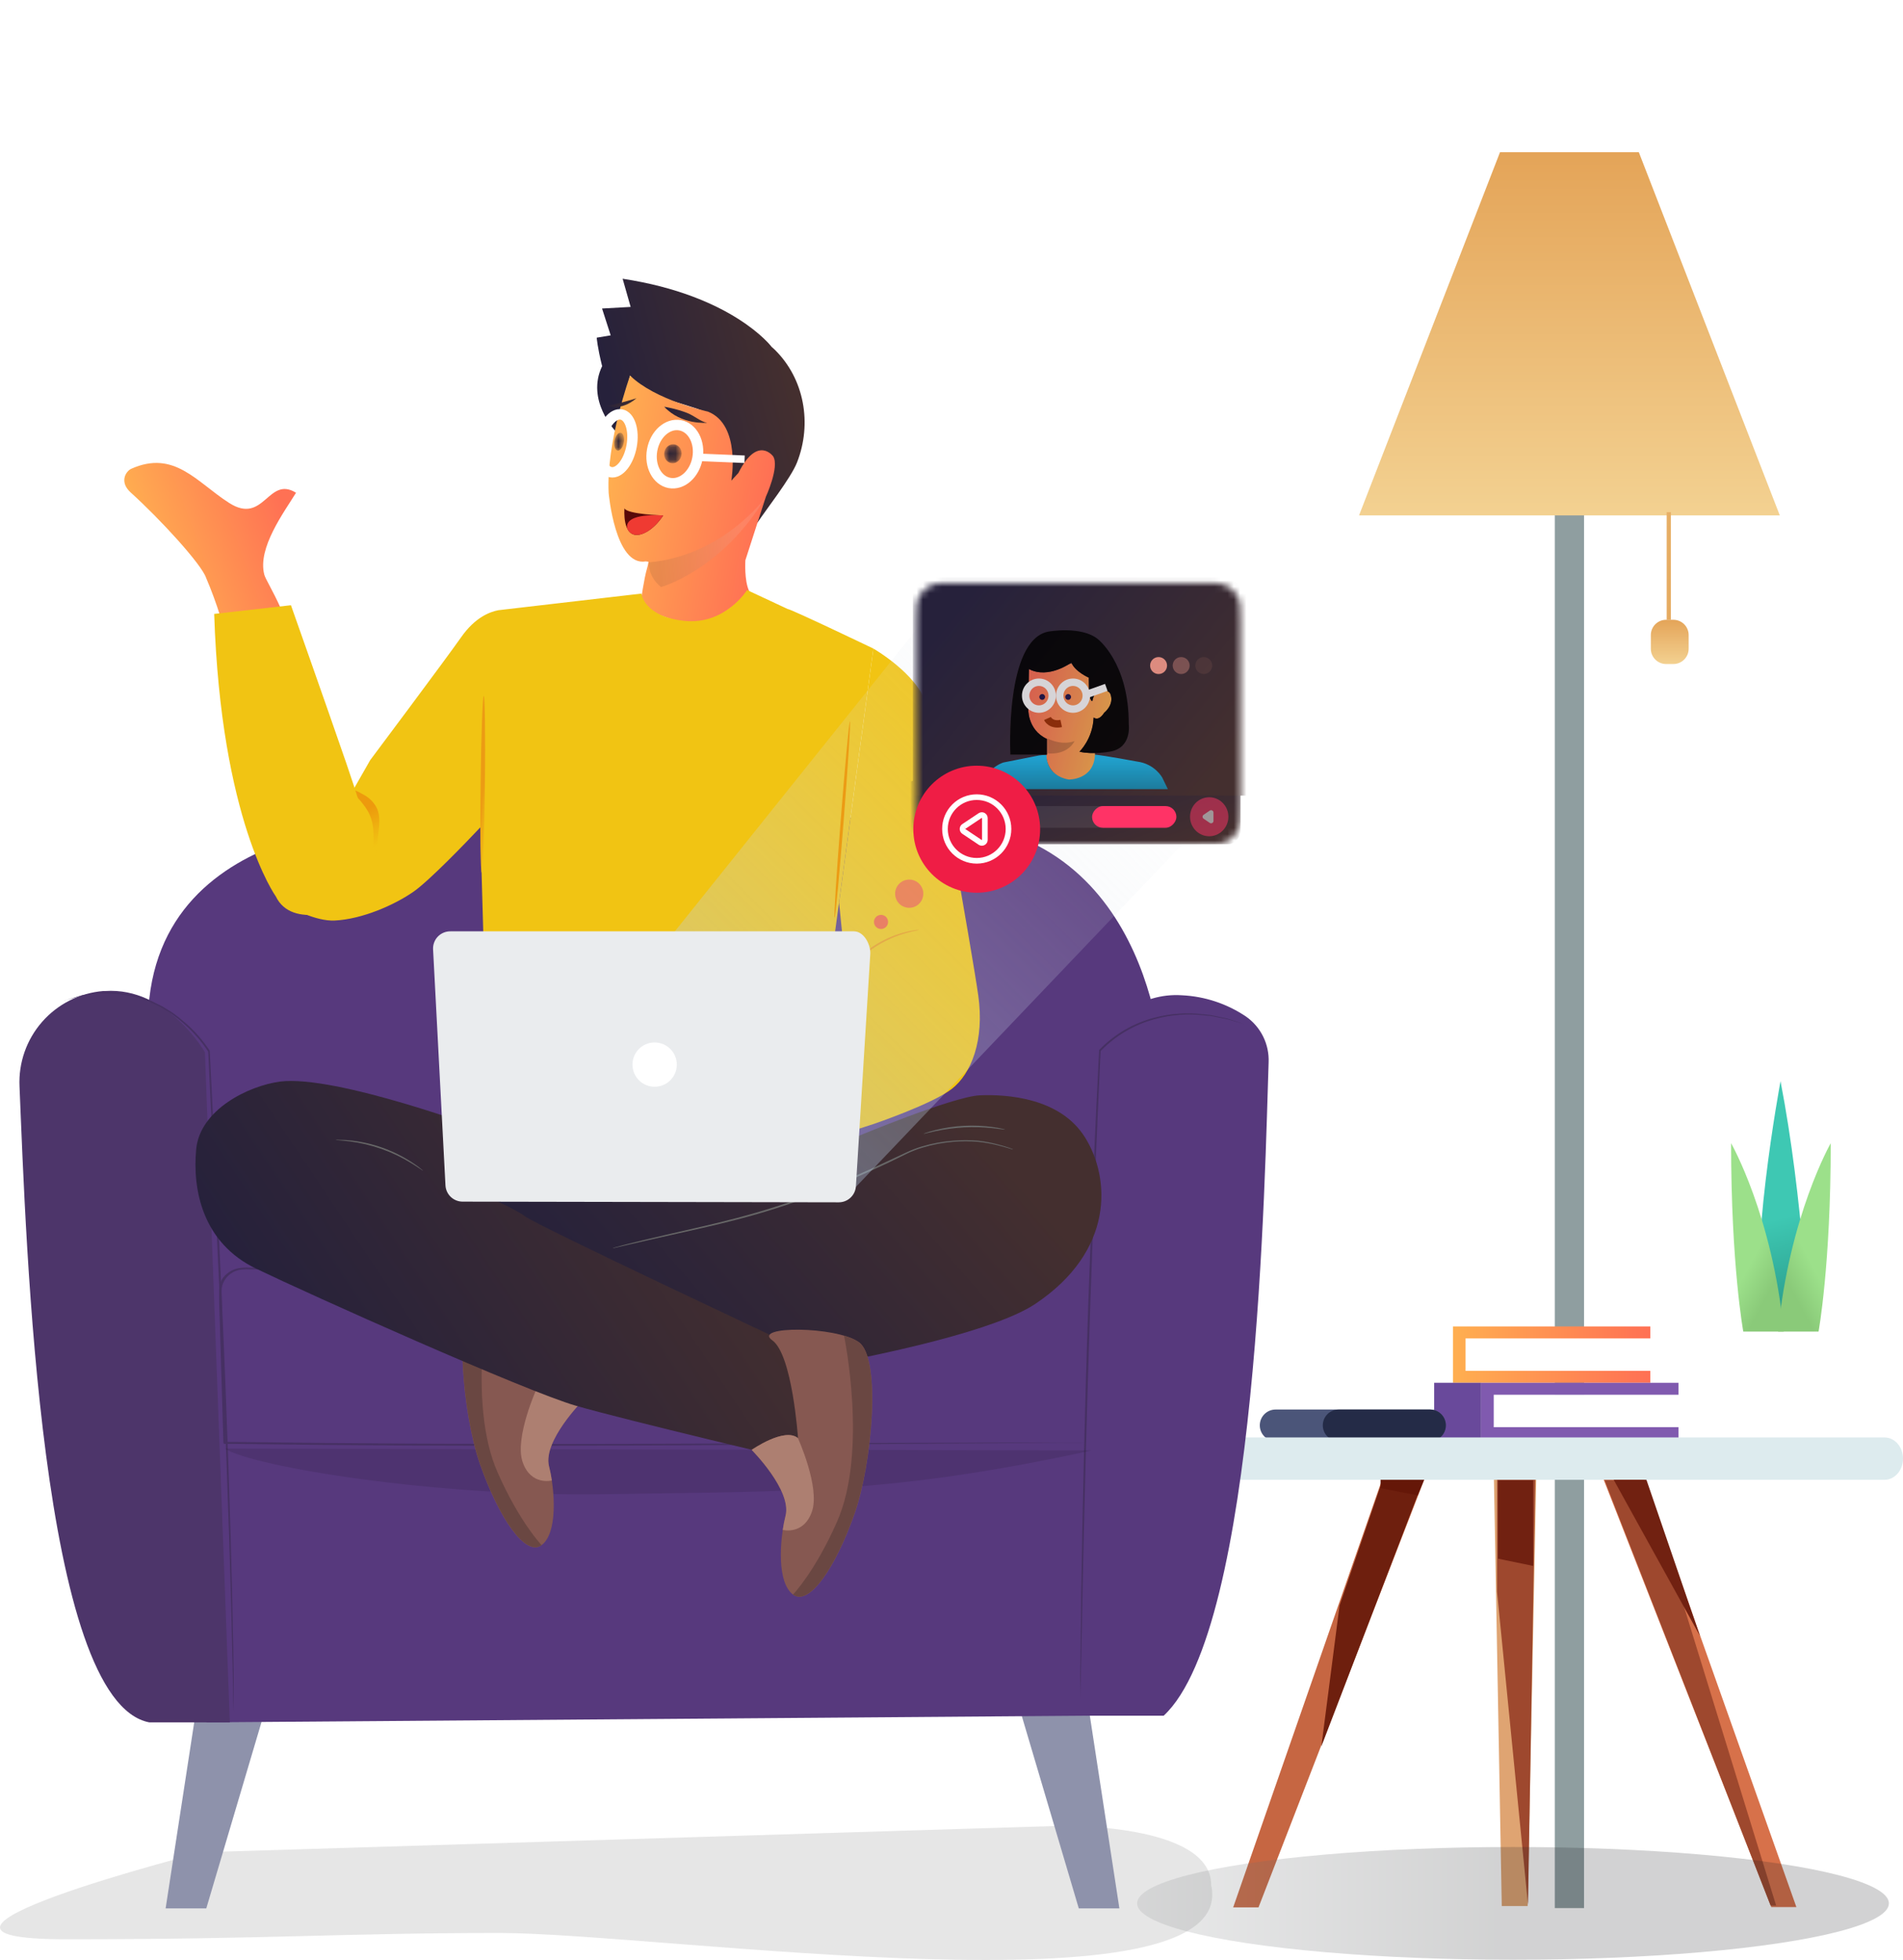 <svg xmlns="http://www.w3.org/2000/svg" width="300" height="309" viewBox="0 0 300 309" fill="none">
    <path fill-rule="evenodd" clip-rule="evenodd" d="M245.108 300.814H249.717V78.95H245.108V300.814Z" fill="#8F9EA0"/>
    <path fill-rule="evenodd" clip-rule="evenodd" d="M258.683 216.522H230.535V210.598H258.683V216.522Z" fill="white"/>
    <path fill-rule="evenodd" clip-rule="evenodd" d="M231.039 209.117H260.165V211.002H231.039V216.118H260.165V218.003H231.039H229.053V216.118V211.002V209.117H231.039Z" fill="url(#paint0_linear_5166_241891)"/>
    <path fill-rule="evenodd" clip-rule="evenodd" d="M263.128 225.775H234.979V219.851H263.128V225.775Z" fill="white"/>
    <path fill-rule="evenodd" clip-rule="evenodd" d="M235.483 218.003H264.609V219.888H235.483V225.004H264.609V226.889H235.483H233.497V225.004V219.888V218.003H235.483Z" fill="#805AAF"/>
    <path fill-rule="evenodd" clip-rule="evenodd" d="M233.498 218.003H226.09V226.835L233.498 226.889V218.003Z" fill="#69499B"/>
    <path fill-rule="evenodd" clip-rule="evenodd" d="M225.443 227.2H201.093C199.717 227.2 198.602 226.085 198.602 224.709C198.602 223.333 199.717 222.218 201.093 222.218H225.443C226.82 222.218 227.935 223.333 227.935 224.709C227.935 226.085 226.82 227.2 225.443 227.2Z" fill="#4B5579"/>
    <path fill-rule="evenodd" clip-rule="evenodd" d="M225.444 227.2H211.027C209.651 227.2 208.534 226.085 208.534 224.709C208.534 223.333 209.651 222.218 211.027 222.218H225.444C226.82 222.218 227.935 223.333 227.935 224.709C227.935 226.085 226.82 227.2 225.444 227.2Z" fill="#242B47"/>
    <path fill-rule="evenodd" clip-rule="evenodd" d="M280.692 170.448C280.692 170.448 275.329 199.122 278.011 209.73H285.123C285.123 209.73 284.316 189.19 280.692 170.448Z" fill="url(#paint1_linear_5166_241891)"/>
    <path fill-rule="evenodd" clip-rule="evenodd" d="M291.756 226.617H270.467C268.983 226.617 267.778 225.469 267.778 224.053V209.918H294.445V224.053C294.445 225.469 293.241 226.617 291.756 226.617Z" fill="white"/>
    <path fill-rule="evenodd" clip-rule="evenodd" d="M286.686 209.931C286.686 209.931 288.609 199.53 288.609 180.225C288.609 180.225 282.057 191.692 280.307 209.931H286.686Z" fill="url(#paint2_linear_5166_241891)"/>
    <path fill-rule="evenodd" clip-rule="evenodd" d="M274.822 209.931C274.822 209.931 272.899 199.53 272.899 180.225C272.899 180.225 279.452 191.692 281.202 209.931H274.822Z" fill="url(#paint3_linear_5166_241891)"/>
    <path fill-rule="evenodd" clip-rule="evenodd" d="M235.511 233.172H242.184L240.825 300.493H236.747L235.511 233.172Z" fill="#DFA472"/>
    <path fill-rule="evenodd" clip-rule="evenodd" d="M252.782 233.206L279.235 300.659H283.194L259.276 233.206H252.782Z" fill="#D7714A"/>
    <path fill-rule="evenodd" clip-rule="evenodd" d="M217.93 233.113H224.588L198.4 300.702H194.406L217.93 233.113Z" fill="#C66642"/>
    <path fill-rule="evenodd" clip-rule="evenodd" d="M252.947 233.329H259.319L279.998 300.412H279.127L252.947 233.329Z" fill="#9E482E"/>
    <path fill-rule="evenodd" clip-rule="evenodd" d="M235.999 250.941L240.884 300.272L242.025 233.032H235.999V250.941Z" fill="#9E482E"/>
    <path fill-rule="evenodd" clip-rule="evenodd" d="M236.162 245.731L241.699 246.871V233.358H236.162V245.731Z" fill="#712111"/>
    <path fill-rule="evenodd" clip-rule="evenodd" d="M224.444 233.209H217.989L211.175 253.107L208.305 275.334L224.444 233.209Z" fill="#6E1F0E"/>
    <path fill-rule="evenodd" clip-rule="evenodd" d="M217.639 234.61L223.495 235.749L224.634 232.984H217.639V234.61Z" fill="#651708"/>
    <path fill-rule="evenodd" clip-rule="evenodd" d="M297.09 233.296H194.022C192.415 233.296 191.111 231.801 191.111 229.957C191.111 228.112 192.415 226.617 194.022 226.617H297.09C298.697 226.617 300 228.112 300 229.957C300 231.801 298.697 233.296 297.09 233.296Z" fill="#DDEBEE"/>
    <path fill-rule="evenodd" clip-rule="evenodd" d="M254.394 233.298L268.002 257.924L259.556 233.298H254.394Z" fill="#712111"/>
    <path fill-rule="evenodd" clip-rule="evenodd" d="M214.247 81.253H280.577L258.355 24H236.469L214.247 81.253Z" fill="url(#paint4_linear_5166_241891)"/>
    <path d="M263.077 80.74V97.714" stroke="url(#paint5_linear_5166_241891)" stroke-width="0.666"/>
    <path fill-rule="evenodd" clip-rule="evenodd" d="M263.804 104.686H262.653C261.324 104.686 260.247 103.609 260.247 102.281V100.119C260.247 98.791 261.324 97.714 262.653 97.714H263.804C265.133 97.714 266.21 98.791 266.21 100.119V102.281C266.21 103.609 265.133 104.686 263.804 104.686Z" fill="url(#paint6_linear_5166_241891)"/>
    <path opacity="0.1" d="M167.232 287.851C167.232 287.851 190.934 287.41 190.934 297.17C195.681 318.24 104.041 304.742 78.802 304.742C53.563 304.742 42.895 305.732 10.414 305.732C-22.066 305.732 31.808 292.018 31.808 292.018L167.232 287.851Z" fill="black"/>
    <path d="M170.866 264.344L176.466 300.864H170.066L159.246 264.344H170.866Z" fill="#8E92AB"/>
    <path d="M31.721 264.344L26.111 300.864H32.521L43.34 264.344H31.721Z" fill="#8E92AB"/>
    <path d="M199.993 167.478C199.398 184.591 198.328 256.644 183.453 270.486H171.359C166.54 270.486 166.81 268.202 166.986 263.383L170.503 169.072C170.564 167.254 171.218 165.505 172.364 164.094C174.792 161.093 179.657 156.46 186.318 156.908C189.932 157.077 193.43 158.238 196.43 160.263C197.58 161.07 198.509 162.154 199.132 163.414C199.755 164.675 200.051 166.072 199.993 167.478Z" fill="#57397D"/>
    <path d="M32.558 271.539L171.359 270.486V227.516H32.558V271.539Z" fill="#57397D"/>
    <path d="M33.107 227.516L172.159 228.662V202.88L32.558 200.261L33.107 227.516Z" fill="#57397D"/>
    <path d="M183.334 169.144C183.334 169.144 182.457 131.47 149.096 129.517C115.734 127.564 66.221 129.517 66.221 129.517C66.221 129.517 24.305 127.554 23.334 160.378L31.666 223.278H161.069L183.334 169.144Z" fill="#57397D"/>
    <path d="M3.077 171.281C4.119 195.945 6.389 268.268 23.544 271.54H36.233L32.307 165.885C32.307 165.885 26.4 155.575 16.566 156.237H16.269C12.554 156.547 9.104 158.287 6.644 161.093C4.184 163.899 2.905 167.551 3.077 171.281Z" fill="#4D356A"/>
    <path d="M10.091 157.738L10.556 157.626L11.886 157.262L12.817 156.992L14.026 156.805C14.454 156.749 14.956 156.666 15.421 156.61H17.031C19.782 156.634 22.489 157.311 24.929 158.586L25.469 158.856L25.99 159.173L27.05 159.844C27.762 160.356 28.446 160.906 29.097 161.494C30.524 162.752 31.776 164.197 32.818 165.791V165.716C33.33 176.632 33.972 190.427 34.679 205.387C35.497 223.601 36.083 240.09 36.409 251.993L36.753 266.199C36.753 267.848 36.828 269.144 36.846 270.039C36.846 270.468 36.846 270.803 36.846 271.046C36.846 271.288 36.846 271.381 36.846 271.381C36.846 271.381 36.846 271.269 36.846 271.046V270.039C36.846 269.107 36.846 267.848 36.846 266.199C36.846 262.852 36.744 258.024 36.614 252.049C36.353 240.099 35.814 223.601 34.995 205.387C34.334 190.418 33.627 176.622 33.069 165.726C33.069 165.726 33.069 165.726 33.069 165.661C32.012 164.048 30.742 162.587 29.292 161.317C28.627 160.728 27.931 160.174 27.208 159.658L26.129 158.987L25.599 158.66L25.05 158.39C22.572 157.115 19.826 156.454 17.04 156.461L15.421 156.516C14.919 156.572 14.445 156.666 14.007 156.731L12.807 156.936L11.83 157.225L10.509 157.635C10.24 157.672 10.091 157.738 10.091 157.738Z" fill="#463063"/>
    <path d="M196.259 161.494C196.123 161.435 195.983 161.385 195.841 161.344L194.613 160.944L193.682 160.645C193.347 160.543 192.975 160.487 192.566 160.394L191.264 160.114C190.798 160.002 190.333 159.993 189.756 159.918C187.17 159.596 184.547 159.77 182.026 160.431C178.693 161.287 175.663 163.052 173.272 165.53C173.266 165.541 173.263 165.554 173.263 165.567C173.263 165.58 173.266 165.593 173.272 165.604C172.713 176.333 172.09 190.1 171.578 205.07C170.974 222.78 170.648 238.822 170.462 250.436C170.397 256.234 170.341 260.922 170.304 264.194C170.304 265.797 170.304 267.056 170.304 267.923C170.304 268.333 170.304 268.659 170.304 268.855C170.304 269.05 170.304 269.19 170.304 269.19C170.31 269.079 170.31 268.966 170.304 268.855C170.304 268.622 170.304 268.295 170.304 267.923C170.304 267.046 170.36 265.788 170.397 264.194C170.462 260.932 170.555 256.234 170.676 250.445C170.918 238.831 171.299 222.79 171.904 205.079C172.416 190.11 173.011 176.352 173.513 165.623V165.707C175.87 163.259 178.854 161.508 182.137 160.645C184.627 159.972 187.222 159.776 189.784 160.067C190.315 160.133 190.826 160.142 191.282 160.245L192.585 160.506C192.994 160.589 193.366 160.636 193.701 160.739L194.631 161.009L195.869 161.363C196.11 161.466 196.259 161.494 196.259 161.494Z" fill="#463063"/>
    <path d="M171.145 227.437H170.457H168.419H160.605L131.849 227.502C107.568 227.595 74.022 227.856 36.959 227.325H35.424L35.619 227.511C35.489 223.099 35.358 218.75 35.228 214.462C35.163 212.309 35.098 210.183 35.033 208.067C35.033 207.014 34.968 205.961 34.94 204.917C34.94 204.404 34.94 203.854 34.94 203.36C34.961 202.866 35.098 202.384 35.34 201.953C35.586 201.511 35.923 201.128 36.329 200.827C36.735 200.527 37.2 200.316 37.694 200.21C38.203 200.121 38.721 200.09 39.238 200.117H40.838H47.136L59.332 200.2L101.484 200.629C113.476 200.75 123.169 200.806 129.868 200.816H137.58H139.589C140.036 200.816 140.268 200.816 140.268 200.816H139.589H137.58L129.868 200.76L101.484 200.461L59.332 199.939L47.136 199.846H40.838H39.238C38.69 199.813 38.141 199.844 37.6 199.939C37.068 200.039 36.561 200.247 36.112 200.55C35.662 200.852 35.279 201.244 34.986 201.701C34.719 202.182 34.566 202.718 34.54 203.267C34.54 203.826 34.54 204.32 34.54 204.852C34.54 205.896 34.605 206.949 34.633 208.012C34.698 210.118 34.763 212.253 34.828 214.397C34.946 218.684 35.076 223.034 35.219 227.446C35.219 227.471 35.224 227.496 35.234 227.52C35.244 227.543 35.258 227.564 35.277 227.581C35.295 227.599 35.317 227.612 35.34 227.621C35.364 227.63 35.389 227.634 35.414 227.633H36.94C73.984 228.164 107.531 227.856 131.831 227.698L160.586 227.511L168.401 227.455H170.438C170.912 227.455 171.145 227.437 171.145 227.437Z" fill="#463063"/>
    <g opacity="0.2">
        <path opacity="0.5" d="M172.159 228.662C140.296 235.578 125.132 235.066 95.511 235.569C68.923 236.026 39.693 231.225 35.451 228.373L172.159 228.662Z" fill="black"/>
    </g>
    <path d="M88.652 203.505C91.852 201.212 78.58 201.245 74.995 203.813C71.409 206.38 72.944 223.06 75.65 230.781C78.66 239.365 82.814 245.45 85.36 243.608C87.906 241.765 87.542 235.142 86.541 231.146C85.54 227.15 91.891 220.782 91.891 220.782C91.891 220.782 86.714 217.171 84.585 218.928C84.601 218.932 85.46 205.767 88.652 203.505Z" fill="#865851"/>
    <path d="M86.997 233.4C86.997 233.4 83.675 234.277 82.384 230.474C81.093 226.672 84.6 218.932 84.6 218.932C86.714 217.171 91.899 220.784 91.899 220.784C91.899 220.784 85.561 227.131 86.548 231.148C86.736 231.89 86.886 232.642 86.997 233.4Z" fill="#AD7F71"/>
    <path d="M85.38 243.597C82.819 245.436 78.67 239.327 75.67 230.77C72.961 223.057 71.421 206.367 75.014 203.802C75.727 203.337 76.51 202.992 77.333 202.779C77.333 202.779 73.52 221.06 78.46 232.161C81.928 240.013 85.38 243.597 85.38 243.597Z" fill="#6A4742"/>
    <path d="M122.828 67.566C122.774 67.674 122.727 67.789 122.673 67.917C122.673 67.931 122.734 67.789 122.828 67.566Z" fill="#FF725E"/>
    <path d="M79.506 178.571L134.771 179.321C134.771 179.321 150.228 172.856 154.472 172.681C158.716 172.505 167.151 173.045 171.051 179.321C175.106 185.806 175.64 197.243 163.224 205.553C151.126 213.659 95.821 221.131 88.204 220.415L74.268 201.688C74.268 201.688 74.119 186.32 74.268 185.584C74.417 184.847 76.755 178.267 76.755 178.267L79.506 178.571Z" fill="url(#paint7_linear_5166_241891)"/>
    <path d="M116.333 224.657C116.408 224.657 116.766 224.035 117.009 222.867C117.128 222.18 117.164 221.481 117.117 220.786C117.089 220.373 117.032 219.962 116.948 219.557C116.908 219.322 116.833 219.094 116.725 218.881C116.644 218.721 116.511 218.593 116.348 218.517C116.185 218.441 116.001 218.422 115.826 218.462C115.673 218.505 115.533 218.582 115.415 218.689C115.298 218.796 115.207 218.929 115.151 219.077C115.068 219.294 115.016 219.521 114.995 219.753C114.865 220.872 115.02 222.006 115.448 223.049C115.914 224.157 116.462 224.677 116.516 224.63C116.57 224.583 116.205 223.954 115.88 222.894C115.693 222.27 115.586 221.626 115.563 220.975C115.553 220.594 115.574 220.212 115.624 219.834C115.664 219.422 115.779 219.097 115.982 219.063C116.056 219.063 116.083 219.063 116.171 219.172C116.246 219.335 116.3 219.508 116.333 219.685C116.418 220.059 116.481 220.438 116.523 220.82C116.582 221.476 116.582 222.136 116.523 222.792C116.418 223.409 116.355 224.032 116.333 224.657Z" fill="#263238"/>
    <path d="M116.671 224.528C116.719 224.481 116.218 223.907 115.117 223.427C114.472 223.158 113.787 222.998 113.089 222.954C112.671 222.935 112.253 222.955 111.839 223.015C111.568 223.025 111.304 223.105 111.073 223.247C110.842 223.389 110.652 223.588 110.521 223.826C110.463 223.985 110.454 224.157 110.494 224.322C110.533 224.486 110.62 224.636 110.744 224.751C110.917 224.922 111.116 225.065 111.332 225.177C111.709 225.383 112.114 225.531 112.535 225.616C113.241 225.765 113.973 225.734 114.664 225.528C115.84 225.17 116.313 224.522 116.259 224.481C115.705 224.72 115.136 224.924 114.556 225.089C113.929 225.208 113.283 225.19 112.663 225.035C112.306 224.948 111.962 224.812 111.643 224.63C111.285 224.434 111.035 224.177 111.122 224.049C111.21 223.92 111.582 223.677 111.94 223.643C112.313 223.579 112.691 223.548 113.069 223.549C113.718 223.561 114.362 223.666 114.982 223.86C116.022 224.191 116.61 224.616 116.671 224.528Z" fill="#263238"/>
    <path d="M76.755 178.274C76.755 178.274 52.891 169.364 44.105 170.519C39.191 171.194 31.513 174.91 30.925 181.206C30.337 187.502 31.878 195.913 40.387 200.013C48.896 204.114 82.777 219.313 90.826 221.63C98.876 223.948 126.667 230.513 126.667 230.513L125 212.144C125 212.144 84.953 193.366 82.757 191.751C80.56 190.137 74.998 187.948 74.998 187.948L76.755 178.274Z" fill="url(#paint8_linear_5166_241891)"/>
    <path d="M159.716 181.233L159.547 181.186L159.067 181.044C158.648 180.916 158.027 180.734 157.209 180.538C156.226 180.297 155.228 180.123 154.222 180.017C152.886 179.896 151.542 179.896 150.207 180.017C148.586 180.152 146.985 180.457 145.429 180.929C144.563 181.187 143.72 181.514 142.908 181.909L140.312 183.179C136.737 184.881 132.756 186.631 128.505 188.306C120.003 191.684 111.839 193.332 106.02 194.65C103.1 195.325 100.734 195.825 99.112 196.217L97.233 196.656L96.747 196.771H96.578L96.74 196.717L97.227 196.582C97.646 196.467 98.274 196.291 99.085 196.089C100.707 195.676 103.059 195.116 105.979 194.447C111.791 193.096 119.935 191.434 128.411 188.043C132.655 186.368 136.636 184.631 140.211 182.936L142.82 181.713C143.646 181.317 144.502 180.99 145.381 180.734C146.951 180.265 148.567 179.966 150.2 179.842C151.549 179.718 152.907 179.718 154.255 179.842C155.268 179.96 156.271 180.149 157.256 180.409C158.067 180.619 158.689 180.815 159.101 180.956L159.574 181.132C159.625 181.16 159.673 181.194 159.716 181.233Z" fill="#676767"/>
    <path d="M158.466 178.085C158.466 178.125 157.736 177.997 156.567 177.869C155.048 177.708 153.518 177.665 151.992 177.74C150.462 177.821 148.941 178.022 147.443 178.342C146.294 178.585 145.591 178.787 145.584 178.747C145.734 178.666 145.893 178.602 146.058 178.558C146.501 178.404 146.952 178.273 147.409 178.166C150.414 177.416 153.535 177.255 156.601 177.693C157.182 177.774 157.655 177.862 157.953 177.943C158.129 177.971 158.301 178.018 158.466 178.085Z" fill="#676767"/>
    <path d="M66.711 184.584C66.711 184.624 66.036 184.111 64.88 183.402C61.894 181.553 58.544 180.371 55.06 179.936C53.708 179.774 52.883 179.754 52.89 179.706C53.086 179.686 53.283 179.686 53.478 179.706C54.013 179.704 54.548 179.729 55.08 179.781C58.616 180.122 62.015 181.321 64.981 183.273C65.542 183.652 65.988 183.949 66.279 184.219C66.436 184.324 66.581 184.447 66.711 184.584Z" fill="#676767"/>
    <path fill-rule="evenodd" clip-rule="evenodd" d="M121.595 54.641C121.77 54.801 121.947 54.947 122.12 55.116C126.816 59.715 128.054 66.802 125.642 72.92C124.672 75.383 120.695 80.44 119.427 82.371L119.197 82.34C119.197 82.34 123.64 71.259 119.547 72.234C119.547 72.234 116.549 74.586 115.595 77.234C115.595 77.234 113.805 76.748 114.87 73.492C114.87 73.492 116.147 66.511 109.801 64.405C103.453 62.298 101.716 62.583 99.332 59.213L97.083 68.032C97.083 68.032 92.3 63.106 94.939 57.692L94.914 57.687C94.166 54.696 94.072 53.235 94.072 53.235L96.272 52.869L94.912 48.639L99.419 48.388L98.155 43.945C115.479 46.58 121.585 54.613 121.585 54.613C121.589 54.622 121.591 54.632 121.595 54.641Z" fill="url(#paint9_linear_5166_241891)"/>
    <path fill-rule="evenodd" clip-rule="evenodd" d="M111.601 64.893C116.86 66.957 115.293 75.77 115.293 75.77L116.408 74.559C119.442 68.529 121.894 71.959 121.894 71.959C122.899 73.617 120.729 78.334 120.729 78.334L117.505 88.326C117.452 89.4 117.405 92.393 118.416 93.733L116.376 94.996C114.762 95.994 110.684 99.396 110.684 99.396C110.684 99.396 103.55 96.681 102.334 96.458C101.43 96.707 101.019 94.839 101.019 94.839C101.019 94.839 101.527 91.205 102.006 89.598C102.107 89.26 102.191 88.906 102.236 88.564C101.966 88.532 101.804 88.506 101.804 88.506C96.954 89.341 95.951 77.707 95.951 77.707C95.548 69.633 99.331 59.214 99.331 59.214C103.317 63.108 111.601 64.893 111.601 64.893Z" fill="url(#paint10_linear_5166_241891)"/>
    <path fill-rule="evenodd" clip-rule="evenodd" d="M104.553 81.266C104.553 81.266 103.134 81.221 101.661 81.058C100.188 80.895 98.663 80.615 98.447 80.144C98.447 80.144 98.011 84.882 100.845 84.284C100.845 84.284 102.717 84.025 104.553 81.266Z" fill="#590909"/>
    <path fill-rule="evenodd" clip-rule="evenodd" d="M104.553 81.266C104.553 81.266 98.429 80.72 98.867 83.286C98.867 83.286 99.289 84.6 100.845 84.284C100.845 84.284 102.623 84.106 104.553 81.266Z" fill="#EF3A32"/>
    <path fill-rule="evenodd" clip-rule="evenodd" d="M104.71 64.129C104.71 64.129 106.505 64.392 108.315 65.099C109.452 65.543 110.449 66.468 111.467 66.655C111.467 66.655 107.44 67.041 104.71 64.129Z" fill="url(#paint11_linear_5166_241891)"/>
    <path fill-rule="evenodd" clip-rule="evenodd" d="M95.554 63.941C97.021 63.846 100.33 62.786 100.33 62.786C97.835 64.941 95.554 63.941 95.554 63.941Z" fill="url(#paint12_linear_5166_241891)"/>
    <mask id="mask0_5166_241891" style="mask-type:alpha" maskUnits="userSpaceOnUse" x="104" y="70" width="4" height="4">
        <path fill-rule="evenodd" clip-rule="evenodd" d="M106.347 70.065C107.092 70.201 107.575 70.971 107.426 71.784C107.278 72.598 106.553 73.148 105.808 73.01C105.064 72.874 104.58 72.103 104.73 71.29C104.874 70.499 105.561 69.959 106.284 70.055C106.305 70.058 106.326 70.061 106.347 70.065Z" fill="white"/>
    </mask>
    <g mask="url(#mask0_5166_241891)">
        <path fill-rule="evenodd" clip-rule="evenodd" d="M106.347 70.065C107.092 70.201 107.575 70.971 107.426 71.784C107.278 72.598 106.553 73.148 105.808 73.01C105.064 72.874 104.58 72.103 104.73 71.29C104.874 70.499 105.561 69.959 106.284 70.055C106.305 70.058 106.326 70.061 106.347 70.065Z" fill="url(#paint13_linear_5166_241891)"/>
    </g>
    <mask id="mask1_5166_241891" style="mask-type:alpha" maskUnits="userSpaceOnUse" x="96" y="68" width="3" height="4">
        <path fill-rule="evenodd" clip-rule="evenodd" d="M97.863 68.229C98.27 68.302 98.483 68.99 98.343 69.762C98.202 70.534 97.757 71.1 97.352 71.024C96.946 70.95 96.73 70.265 96.871 69.492C97.01 68.732 97.442 68.172 97.843 68.225C97.85 68.226 97.856 68.228 97.863 68.229Z" fill="white"/>
    </mask>
    <g mask="url(#mask1_5166_241891)">
        <path fill-rule="evenodd" clip-rule="evenodd" d="M97.863 68.229C98.27 68.302 98.483 68.99 98.343 69.762C98.202 70.534 97.757 71.1 97.352 71.024C96.946 70.95 96.73 70.265 96.871 69.492C97.01 68.732 97.442 68.172 97.843 68.225C97.85 68.226 97.856 68.228 97.863 68.229Z" fill="url(#paint14_linear_5166_241891)"/>
    </g>
    <path fill-rule="evenodd" clip-rule="evenodd" d="M107.213 67.045C109.186 67.407 110.411 69.736 109.952 72.248C109.493 74.761 107.522 76.504 105.55 76.142C103.579 75.78 102.352 73.45 102.812 70.938C103.271 68.425 105.242 66.682 107.213 67.045Z" stroke="white" stroke-width="1.641"/>
    <path d="M109.94 72.094L117.382 72.403" stroke="white" stroke-width="1.186"/>
    <path fill-rule="evenodd" clip-rule="evenodd" d="M97.953 65.344C99.305 65.592 100.029 67.83 99.569 70.342C99.11 72.855 97.641 74.69 96.289 74.441C94.939 74.194 94.216 71.957 94.676 69.444C95.135 66.931 96.602 65.097 97.953 65.344Z" stroke="white" stroke-width="1.641"/>
    <g style="mix-blend-mode:multiply" opacity="0.1">
        <path fill-rule="evenodd" clip-rule="evenodd" d="M120.728 78.332C120.728 78.332 114.084 87.608 102.269 88.666C102.269 88.666 102.107 90.886 104.21 92.547C104.21 92.547 113.782 89.944 120.728 78.332Z" fill="url(#paint15_linear_5166_241891)"/>
    </g>
    <path d="M137.684 102.249C137.684 102.249 144.55 106.207 145.943 110.855C146.794 113.679 153.201 149.786 154.215 156.907C155.229 164.027 153.093 169.303 150.052 171.667C147.011 174.032 137.805 177.173 137.805 177.173L124.849 181.368L121.139 171.91L133.466 154.204L132.277 142.274L137.684 102.249Z" fill="#F1C413"/>
    <path d="M124.174 96.013L117.778 93.023C117.778 93.023 114.306 98.56 107.892 97.885C101.478 97.209 101.112 93.58 101.112 93.58L78.553 96.203C77.269 96.459 74.931 97.27 72.694 100.465C70.193 104.032 58.359 119.84 58.359 119.84L55.556 124.752C57.706 130.777 47.852 120.146 46.893 120.725C45.933 121.303 45.149 122.132 44.625 123.123C43.213 125.825 41.516 129.419 41.679 130.912C41.962 133.432 41.476 140.369 44.855 142.518C45.93 143.193 49.775 145.26 52.749 145.125C57.149 144.916 62.258 142.626 65.198 140.572C67.692 138.829 73.484 132.81 75.715 130.439V130.473L77.148 180.625L127.276 179.22L137.684 102.249C137.684 102.249 124.681 96.013 124.174 96.013Z" fill="#F1C413"/>
    <path d="M76.266 109.717C76.446 109.724 76.524 115.963 76.45 123.653C76.376 131.343 76.148 137.569 75.95 137.56C75.753 137.552 75.675 131.32 75.767 123.624C75.859 115.928 76.069 109.708 76.266 109.717Z" fill="url(#paint16_linear_5166_241891)"/>
    <path d="M144.888 146.591C144.888 146.638 144.131 146.746 142.935 147.077C139.803 147.939 136.962 149.628 134.71 151.968C133.845 152.86 133.358 153.481 133.358 153.454C133.434 153.289 133.532 153.134 133.649 152.995C133.934 152.59 134.246 152.204 134.581 151.84C136.789 149.398 139.681 147.677 142.881 146.902C143.361 146.779 143.849 146.688 144.341 146.631C144.521 146.599 144.705 146.586 144.888 146.591Z" fill="url(#paint17_linear_5166_241891)"/>
    <g opacity="0.3">
        <path d="M57.503 137.955C59.305 137.172 59.385 133.621 59.666 131.21C59.81 129.959 59.948 128.639 59.447 127.485C58.995 126.539 58.246 125.766 57.315 125.286C56.527 124.812 55.684 124.434 54.806 124.161C55.843 125.213 57.535 126.745 58.298 128.498C58.933 129.959 58.938 131.528 58.864 133.075C58.789 134.623 58.552 136.553 57.514 137.946" fill="url(#paint18_linear_5166_241891)"/>
    </g>
    <path fill-rule="evenodd" clip-rule="evenodd" d="M133.889 188.209L193.334 125.834L145 98.59L100 154.81L133.889 188.209Z" fill="url(#paint19_linear_5166_241891)"/>
    <path d="M133.987 113.727C134.115 113.705 133.693 120.633 133.018 129.179C132.342 137.724 131.712 144.663 131.57 144.681C131.429 144.699 131.864 137.775 132.54 129.23C133.215 120.684 133.845 113.746 133.987 113.727Z" fill="url(#paint20_linear_5166_241891)"/>
    <path d="M68.273 149.672L70.226 186.887C70.264 187.578 70.566 188.228 71.069 188.703C71.572 189.178 72.238 189.442 72.93 189.441L132.23 189.549C132.924 189.55 133.592 189.284 134.095 188.806C134.598 188.328 134.898 187.675 134.933 186.982L137.197 150.395C137.271 148.881 136.19 146.855 134.649 146.828H71.004C70.634 146.824 70.268 146.895 69.927 147.038C69.586 147.181 69.278 147.392 69.022 147.659C68.766 147.925 68.568 148.242 68.439 148.588C68.31 148.934 68.254 149.303 68.273 149.672Z" fill="#EAECEE"/>
    <path d="M106.696 167.837C106.696 168.528 106.491 169.203 106.107 169.778C105.723 170.352 105.177 170.8 104.539 171.064C103.9 171.328 103.198 171.397 102.52 171.263C101.842 171.128 101.22 170.795 100.731 170.307C100.242 169.818 99.909 169.196 99.775 168.519C99.64 167.841 99.709 167.139 99.973 166.501C100.238 165.863 100.686 165.317 101.26 164.933C101.835 164.55 102.511 164.345 103.202 164.345C104.128 164.347 105.016 164.715 105.67 165.37C106.325 166.024 106.694 166.912 106.696 167.837Z" fill="white"/>
    <path d="M121.74 211.298C118.54 209.006 131.812 209.039 135.398 211.606C138.984 214.174 137.449 230.853 134.742 238.574C131.733 247.159 127.578 253.244 125.033 251.401C122.487 249.559 122.851 242.936 123.852 238.939C124.852 234.943 118.501 228.576 118.501 228.576C118.501 228.576 123.678 224.964 125.807 226.721C125.792 226.725 124.932 213.56 121.74 211.298Z" fill="#865851"/>
    <path d="M123.395 241.193C123.395 241.193 126.717 242.07 128.008 238.268C129.299 234.465 125.792 226.726 125.792 226.726C123.678 224.964 118.494 228.578 118.494 228.578C118.494 228.578 124.831 234.924 123.844 238.941C123.656 239.684 123.506 240.436 123.395 241.193Z" fill="#AD7F71"/>
    <path d="M125.013 251.391C127.575 253.229 131.723 247.121 134.723 238.564C137.432 230.851 138.972 214.161 135.379 211.596C134.667 211.131 133.883 210.785 133.06 210.572C133.06 210.572 136.873 228.853 131.933 239.955C128.465 247.806 125.013 251.391 125.013 251.391Z" fill="#6A4742"/>
    <path fill-rule="evenodd" clip-rule="evenodd" d="M34.712 97.133C34.076 95.084 33.334 93.07 32.49 91.099C31.767 88.95 25.245 81.836 20.612 77.65C18.756 75.969 19.845 74.31 20.679 73.909C27.479 70.87 31.001 76.014 36.101 79.275C41.656 82.849 42.234 74.934 46.667 77.684C44.779 80.756 40.579 86.367 41.656 90.564C41.834 91.277 42.979 93.025 44.323 96.041L34.712 97.133Z" fill="url(#paint21_linear_5166_241891)"/>
    <path d="M55.706 142.205C57.385 141.191 58.845 139.853 60.001 138.267C60.001 138.267 58.06 130.369 54.6 120.343C51.236 110.592 45.867 95.416 45.867 95.416L33.767 96.786C34.823 129.349 43.478 141.317 43.478 141.317C44.745 143.955 47.478 144.49 50.223 144.167C52.163 143.885 54.026 143.219 55.706 142.205Z" fill="#F1C413"/>
    <mask id="mask2_5166_241891" style="mask-type:alpha" maskUnits="userSpaceOnUse" x="144" y="91" width="52" height="43">
        <path d="M195.557 98.31C195.557 96.07 195.557 94.95 195.121 94.094C194.737 93.341 194.125 92.73 193.373 92.346C192.517 91.91 191.397 91.91 189.157 91.91H150.846C148.605 91.91 147.485 91.91 146.63 92.346C145.877 92.73 145.265 93.341 144.882 94.094C144.446 94.95 144.446 96.07 144.446 98.31V126.702C144.446 128.942 144.446 130.062 144.882 130.917C145.265 131.67 145.877 132.282 146.63 132.666C147.485 133.102 148.605 133.102 150.846 133.102H189.157C191.397 133.102 192.517 133.102 193.373 132.666C194.125 132.282 194.737 131.67 195.121 130.917C195.557 130.062 195.557 128.942 195.557 126.702V98.31Z" fill="white"/>
    </mask>
    <g mask="url(#mask2_5166_241891)">
        <rect width="53.333" height="10.02" rx="2" transform="matrix(-1 0 0 1 195.557 123.082)" fill="url(#paint22_linear_5166_241891)"/>
        <rect opacity="0.1" width="24.806" height="3.417" rx="1.709" transform="matrix(-1 0 0 1 181.191 127.083)" fill="#D8D8D8"/>
        <rect width="13.294" height="3.417" rx="1.709" transform="matrix(-1 0 0 1 185.454 127.083)" fill="#FF3366"/>
        <ellipse rx="2.072" ry="2.109" transform="matrix(-1 0 0 1 150.498 128.746)" fill="white"/>
        <g opacity="0.5">
            <ellipse rx="3.021" ry="3.075" transform="matrix(-1 0 0 1 190.628 128.763)" fill="#FF3366"/>
            <path fill-rule="evenodd" clip-rule="evenodd" d="M190.714 127.793C190.963 127.624 191.3 127.803 191.3 128.104V129.421C191.3 129.722 190.963 129.9 190.714 129.731L189.744 129.073C189.524 128.924 189.524 128.601 189.744 128.452L190.714 127.793Z" fill="white"/>
        </g>
        <rect width="53.429" height="34.414" transform="matrix(-1 0 0 1 197.338 91.018)" fill="url(#paint23_linear_5166_241891)"/>
        <g opacity="0.8">
            <path fill-rule="evenodd" clip-rule="evenodd" d="M163.81 119.097L158.308 120.184C158.308 120.184 156.412 120.44 153.503 124.405H184.108L183.237 122.615C183.237 122.615 182.094 120.425 179.238 120.059C179.238 120.059 174.186 119.116 172.563 118.965C172.563 118.965 172.395 122.53 168.997 122.628C168.997 122.628 165.107 123.071 164.986 118.965L163.81 119.097Z" fill="url(#paint24_linear_5166_241891)"/>
            <path fill-rule="evenodd" clip-rule="evenodd" d="M171.177 103.652C171.177 103.652 167.551 105.864 161.689 105.16V111.043C161.689 112.137 161.901 113.232 162.394 114.205C162.873 115.148 163.664 116.121 164.967 116.567V118.965C164.967 118.965 164.77 122.246 168.494 122.898C168.494 122.898 172.469 122.971 172.618 118.965V113.904C172.618 113.904 175.35 112.095 175.499 109.834C175.499 109.834 175.611 107.547 173.289 108.236C173.289 108.236 172.886 108.517 172.76 109.308C172.76 109.308 172.355 109.614 172.23 108.848C172.23 108.848 171.79 107.951 171.177 103.652Z" fill="url(#paint25_linear_5166_241891)"/>
            <path fill-rule="evenodd" clip-rule="evenodd" d="M173.041 100.735C173.041 100.735 177.989 104.489 177.94 114.2C177.94 114.2 178.485 117.954 174.921 118.504C174.921 118.504 172.249 119.005 170.171 118.504C170.171 118.504 172.28 116.497 172.407 113.115C172.407 113.115 173.147 113.817 174.07 112.37C174.07 112.37 175.73 111.093 175.036 109.369C175.036 109.369 174.657 108.518 173.122 108.901C173.122 108.901 172.407 109.328 172.197 110.54C172.197 110.54 171.691 110.519 171.67 108.476L171.649 106.837C171.649 106.837 169.484 105.901 168.894 104.455C168.894 104.455 165.297 107.115 162.206 105.476L162.101 111.583C162.101 111.583 161.869 115.029 165.045 116.497V118.966H159.282C159.282 118.966 158.362 100.924 165.255 99.574C165.255 99.574 170.436 98.64 173.041 100.735Z" fill="url(#paint26_linear_5166_241891)"/>
            <path fill-rule="evenodd" clip-rule="evenodd" d="M173.041 100.735C173.041 100.735 177.989 104.489 177.94 114.2C177.94 114.2 178.485 117.954 174.921 118.504C174.921 118.504 172.249 119.005 170.171 118.504C170.171 118.504 172.28 116.497 172.407 113.115C172.407 113.115 173.147 113.817 174.07 112.37C174.07 112.37 175.73 111.093 175.036 109.369C175.036 109.369 174.657 108.518 173.122 108.901C173.122 108.901 172.407 109.328 172.197 110.54C172.197 110.54 171.691 110.519 171.67 108.476L171.649 106.837C171.649 106.837 169.484 105.901 168.894 104.455C168.894 104.455 165.297 107.115 162.206 105.476L162.101 111.583C162.101 111.583 161.869 115.029 165.045 116.497V118.966H159.282C159.282 118.966 158.362 100.924 165.255 99.574C165.255 99.574 170.436 98.64 173.041 100.735Z" fill="black"/>
            <path d="M174.404 108.369L171.455 109.421" stroke="white" stroke-width="1.168"/>
            <path fill-rule="evenodd" clip-rule="evenodd" d="M167.06 109.673C167.06 110.843 167.997 111.791 169.153 111.791C170.31 111.791 171.247 110.843 171.247 109.673C171.247 108.503 170.31 107.555 169.153 107.555C167.997 107.555 167.06 108.503 167.06 109.673Z" stroke="white" stroke-width="1.168"/>
            <path fill-rule="evenodd" clip-rule="evenodd" d="M161.689 109.673C161.689 110.843 162.627 111.791 163.783 111.791C164.939 111.791 165.876 110.843 165.876 109.673C165.876 108.503 164.939 107.555 163.783 107.555C162.627 107.555 161.689 108.503 161.689 109.673Z" stroke="white" stroke-width="1.168"/>
            <path fill-rule="evenodd" clip-rule="evenodd" d="M164.753 109.878C164.753 110.132 164.55 110.337 164.299 110.337C164.048 110.337 163.844 110.132 163.844 109.878C163.844 109.625 164.048 109.419 164.299 109.419C164.55 109.419 164.753 109.625 164.753 109.878Z" fill="#1E1147"/>
            <path fill-rule="evenodd" clip-rule="evenodd" d="M168.846 109.878C168.846 110.132 168.643 110.337 168.391 110.337C168.14 110.337 167.936 110.132 167.936 109.878C167.936 109.625 168.14 109.419 168.391 109.419C168.643 109.419 168.846 109.625 168.846 109.878Z" fill="#1E1147"/>
            <path d="M165.12 113.276C165.12 113.276 165.635 114.41 167.293 114.055" stroke="#9F2E00" stroke-width="1.168"/>
            <path fill-rule="evenodd" clip-rule="evenodd" d="M169.412 116.822C169.412 116.822 167.669 117.643 165.139 116.433V118.769C165.139 118.769 168.113 119.208 169.412 116.822Z" fill="black" fill-opacity="0.2"/>
        </g>
    </g>
    <g opacity="0.1" filter="url(#filter0_d_5166_241891)">
        <ellipse rx="1.336" ry="1.338" transform="matrix(-1 0 0 1 189.768 95.926)" fill="#DD8B7F"/>
    </g>
    <g opacity="0.4" filter="url(#filter1_d_5166_241891)">
        <ellipse rx="1.336" ry="1.338" transform="matrix(-1 0 0 1 186.207 95.926)" fill="#DD8B7F"/>
    </g>
    <g filter="url(#filter2_d_5166_241891)">
        <ellipse rx="1.336" ry="1.338" transform="matrix(-1 0 0 1 182.644 95.926)" fill="#DD8B7F"/>
    </g>
    <path fill-rule="evenodd" clip-rule="evenodd" d="M143.983 130.729C143.983 136.26 148.457 140.743 153.978 140.743C159.498 140.743 163.973 136.26 163.973 130.729C163.973 125.198 159.498 120.714 153.978 120.714C148.457 120.714 143.983 125.198 143.983 130.729Z" fill="#EF1D45"/>
    <path fill-rule="evenodd" clip-rule="evenodd" d="M153.978 125.227C156.989 125.227 159.43 127.672 159.43 130.689C159.43 133.706 156.989 136.152 153.978 136.152C150.967 136.152 148.526 133.706 148.526 130.689C148.526 129.24 149.101 127.851 150.123 126.827C151.146 125.802 152.532 125.227 153.978 125.227ZM153.978 135.263C156.499 135.263 158.542 133.215 158.542 130.689C158.542 128.163 156.499 126.116 153.978 126.116C151.457 126.116 149.413 128.163 149.413 130.689C149.413 133.215 151.457 135.263 153.978 135.263ZM151.702 129.924L154.28 128.204C154.561 128.018 154.922 128.002 155.219 128.161C155.516 128.321 155.702 128.631 155.704 128.969V132.409C155.704 132.917 155.292 133.329 154.785 133.329C154.605 133.33 154.428 133.276 154.28 133.174L151.702 131.449C151.448 131.278 151.295 130.991 151.295 130.685C151.295 130.378 151.448 130.091 151.702 129.92V129.924ZM152.195 130.711L154.773 132.436L154.817 132.409V128.965L154.773 128.942L152.195 130.663L151.947 130.294L152.195 130.711Z" fill="white"/>
    <path fill-rule="evenodd" clip-rule="evenodd" d="M145.556 140.895C145.556 142.124 144.561 143.121 143.334 143.121C142.106 143.121 141.111 142.124 141.111 140.895C141.111 139.665 142.106 138.668 143.334 138.668C144.561 138.668 145.556 139.665 145.556 140.895Z" fill="#EA6D6D" fill-opacity="0.7"/>
    <path fill-rule="evenodd" clip-rule="evenodd" d="M140.001 145.347C140.001 145.962 139.503 146.46 138.89 146.46C138.276 146.46 137.778 145.962 137.778 145.347C137.778 144.732 138.276 144.234 138.89 144.234C139.503 144.234 140.001 144.732 140.001 145.347Z" fill="#EA6D6D" fill-opacity="0.8"/>
    <g style="mix-blend-mode:multiply" opacity="0.2">
        <ellipse rx="59.26" ry="8.886" transform="matrix(-1 0 0 1 238.518 300.073)" fill="url(#paint27_linear_5166_241891)"/>
    </g>
    <defs>
        <filter id="filter0_d_5166_241891" x="85.433" y="0.587" width="208.671" height="208.677" filterUnits="userSpaceOnUse" color-interpolation-filters="sRGB">
            <feFlood flood-opacity="0" result="BackgroundImageFix"/>
            <feColorMatrix in="SourceAlpha" type="matrix" values="0 0 0 0 0 0 0 0 0 0 0 0 0 0 0 0 0 0 127 0" result="hardAlpha"/>
            <feOffset dy="9"/>
            <feGaussianBlur stdDeviation="51.5"/>
            <feColorMatrix type="matrix" values="0 0 0 0 0 0 0 0 0 0 0 0 0 0 0 0 0 0 0.04 0"/>
            <feBlend mode="normal" in2="BackgroundImageFix" result="effect1_dropShadow_5166_241891"/>
            <feBlend mode="normal" in="SourceGraphic" in2="effect1_dropShadow_5166_241891" result="shape"/>
        </filter>
        <filter id="filter1_d_5166_241891" x="81.871" y="0.587" width="208.671" height="208.677" filterUnits="userSpaceOnUse" color-interpolation-filters="sRGB">
            <feFlood flood-opacity="0" result="BackgroundImageFix"/>
            <feColorMatrix in="SourceAlpha" type="matrix" values="0 0 0 0 0 0 0 0 0 0 0 0 0 0 0 0 0 0 127 0" result="hardAlpha"/>
            <feOffset dy="9"/>
            <feGaussianBlur stdDeviation="51.5"/>
            <feColorMatrix type="matrix" values="0 0 0 0 0 0 0 0 0 0 0 0 0 0 0 0 0 0 0.04 0"/>
            <feBlend mode="normal" in2="BackgroundImageFix" result="effect1_dropShadow_5166_241891"/>
            <feBlend mode="normal" in="SourceGraphic" in2="effect1_dropShadow_5166_241891" result="shape"/>
        </filter>
        <filter id="filter2_d_5166_241891" x="78.309" y="0.587" width="208.671" height="208.677" filterUnits="userSpaceOnUse" color-interpolation-filters="sRGB">
            <feFlood flood-opacity="0" result="BackgroundImageFix"/>
            <feColorMatrix in="SourceAlpha" type="matrix" values="0 0 0 0 0 0 0 0 0 0 0 0 0 0 0 0 0 0 127 0" result="hardAlpha"/>
            <feOffset dy="9"/>
            <feGaussianBlur stdDeviation="51.5"/>
            <feColorMatrix type="matrix" values="0 0 0 0 0 0 0 0 0 0 0 0 0 0 0 0 0 0 0.04 0"/>
            <feBlend mode="normal" in2="BackgroundImageFix" result="effect1_dropShadow_5166_241891"/>
            <feBlend mode="normal" in="SourceGraphic" in2="effect1_dropShadow_5166_241891" result="shape"/>
        </filter>
        <linearGradient id="paint0_linear_5166_241891" x1="260.163" y1="218.002" x2="229.052" y2="218.002" gradientUnits="userSpaceOnUse">
            <stop stop-color="#FF7054"/>
            <stop offset="1" stop-color="#FFAF50"/>
        </linearGradient>
        <linearGradient id="paint1_linear_5166_241891" x1="284.103" y1="208.031" x2="277.272" y2="180.565" gradientUnits="userSpaceOnUse">
            <stop stop-color="#299887"/>
            <stop offset="0.577" stop-color="#3EC8B3"/>
            <stop offset="1" stop-color="#3EC8B3"/>
        </linearGradient>
        <linearGradient id="paint2_linear_5166_241891" x1="285.025" y1="208.256" x2="291.091" y2="205.035" gradientUnits="userSpaceOnUse">
            <stop stop-color="#8ACA79"/>
            <stop offset="0.69" stop-color="#9CE08A"/>
            <stop offset="1" stop-color="#9CE08A"/>
        </linearGradient>
        <linearGradient id="paint3_linear_5166_241891" x1="276.484" y1="208.256" x2="270.418" y2="205.035" gradientUnits="userSpaceOnUse">
            <stop stop-color="#8ACA79"/>
            <stop offset="0.69" stop-color="#9CE08A"/>
            <stop offset="1" stop-color="#9CE08A"/>
        </linearGradient>
        <linearGradient id="paint4_linear_5166_241891" x1="269.466" y1="81.253" x2="269.466" y2="24" gradientUnits="userSpaceOnUse">
            <stop stop-color="#F3D191"/>
            <stop offset="1" stop-color="#E4A458"/>
        </linearGradient>
        <linearGradient id="paint5_linear_5166_241891" x1="262.81" y1="80.74" x2="262.81" y2="97.714" gradientUnits="userSpaceOnUse">
            <stop stop-color="#E7AF66"/>
            <stop offset="1" stop-color="#E6AB61"/>
        </linearGradient>
        <linearGradient id="paint6_linear_5166_241891" x1="266.21" y1="104.686" x2="266.21" y2="97.714" gradientUnits="userSpaceOnUse">
            <stop stop-color="#F3D191"/>
            <stop offset="1" stop-color="#E4A458"/>
        </linearGradient>
        <linearGradient id="paint7_linear_5166_241891" x1="178.511" y1="205.999" x2="128.412" y2="249.713" gradientUnits="userSpaceOnUse">
            <stop stop-color="#442F2F"/>
            <stop offset="1" stop-color="#26213B"/>
        </linearGradient>
        <linearGradient id="paint8_linear_5166_241891" x1="131.372" y1="212.332" x2="72.613" y2="251.651" gradientUnits="userSpaceOnUse">
            <stop stop-color="#442F2F"/>
            <stop offset="1" stop-color="#26213B"/>
        </linearGradient>
        <linearGradient id="paint9_linear_5166_241891" x1="127.886" y1="72.727" x2="100.561" y2="79.89" gradientUnits="userSpaceOnUse">
            <stop stop-color="#442F2F"/>
            <stop offset="1" stop-color="#26213B"/>
        </linearGradient>
        <linearGradient id="paint10_linear_5166_241891" x1="117.891" y1="99.495" x2="92.335" y2="95.462" gradientUnits="userSpaceOnUse">
            <stop stop-color="#FF7054"/>
            <stop offset="1" stop-color="#FFAF50"/>
        </linearGradient>
        <linearGradient id="paint11_linear_5166_241891" x1="110.753" y1="66.956" x2="106.66" y2="62.815" gradientUnits="userSpaceOnUse">
            <stop stop-color="#442F2F"/>
            <stop offset="1" stop-color="#26213B"/>
        </linearGradient>
        <linearGradient id="paint12_linear_5166_241891" x1="99.756" y1="64.663" x2="95.777" y2="62.878" gradientUnits="userSpaceOnUse">
            <stop stop-color="#442F2F"/>
            <stop offset="1" stop-color="#26213B"/>
        </linearGradient>
        <linearGradient id="paint13_linear_5166_241891" x1="107.169" y1="73.258" x2="104.468" y2="72.786" gradientUnits="userSpaceOnUse">
            <stop stop-color="#442F2F"/>
            <stop offset="1" stop-color="#26213B"/>
        </linearGradient>
        <linearGradient id="paint14_linear_5166_241891" x1="98.138" y1="71.16" x2="96.659" y2="70.943" gradientUnits="userSpaceOnUse">
            <stop stop-color="#442F2F"/>
            <stop offset="1" stop-color="#26213B"/>
        </linearGradient>
        <linearGradient id="paint15_linear_5166_241891" x1="118.072" y1="95.779" x2="104.687" y2="97.044" gradientUnits="userSpaceOnUse">
            <stop stop-color="#EDF1F4"/>
            <stop offset="1" stop-color="#1E2022"/>
            <stop offset="1" stop-color="#1E2022"/>
        </linearGradient>
        <linearGradient id="paint16_linear_5166_241891" x1="76.094" y1="125.081" x2="77.33" y2="125.201" gradientUnits="userSpaceOnUse">
            <stop stop-color="#EC9B14"/>
            <stop offset="1" stop-color="#F1C413"/>
        </linearGradient>
        <linearGradient id="paint17_linear_5166_241891" x1="139.582" y1="150.378" x2="141.636" y2="155.1" gradientUnits="userSpaceOnUse">
            <stop stop-color="#EC9B14"/>
            <stop offset="1" stop-color="#F1C413"/>
        </linearGradient>
        <linearGradient id="paint18_linear_5166_241891" x1="58.38" y1="127.307" x2="60.979" y2="132.571" gradientUnits="userSpaceOnUse">
            <stop stop-color="#E33700"/>
            <stop offset="1" stop-color="#F1C413"/>
        </linearGradient>
        <linearGradient id="paint19_linear_5166_241891" x1="182.778" y1="105.826" x2="5.625" y2="284.232" gradientUnits="userSpaceOnUse">
            <stop stop-color="#EEEEEE" stop-opacity="0.01"/>
            <stop offset="1" stop-color="#5693DF"/>
        </linearGradient>
        <linearGradient id="paint20_linear_5166_241891" x1="133.354" y1="130.684" x2="141.447" y2="132.036" gradientUnits="userSpaceOnUse">
            <stop stop-color="#EC9B14"/>
            <stop offset="1" stop-color="#F1C413"/>
        </linearGradient>
        <linearGradient id="paint21_linear_5166_241891" x1="48.857" y1="91.433" x2="27.252" y2="99.466" gradientUnits="userSpaceOnUse">
            <stop stop-color="#FF7154"/>
            <stop offset="1" stop-color="#FFAF50"/>
        </linearGradient>
        <linearGradient id="paint22_linear_5166_241891" x1="17.064" y1="13.214" x2="24.077" y2="-6.55" gradientUnits="userSpaceOnUse">
            <stop stop-color="#442F2F"/>
            <stop offset="1" stop-color="#26213B"/>
        </linearGradient>
        <linearGradient id="paint23_linear_5166_241891" x1="17.094" y1="45.386" x2="54.587" y2="14.569" gradientUnits="userSpaceOnUse">
            <stop stop-color="#442F2F"/>
            <stop offset="1" stop-color="#26213B"/>
        </linearGradient>
        <linearGradient id="paint24_linear_5166_241891" x1="132.537" y1="119.58" x2="132.537" y2="134.328" gradientUnits="userSpaceOnUse">
            <stop stop-color="#1ABEF4"/>
            <stop offset="1" stop-color="#072E3B"/>
        </linearGradient>
        <linearGradient id="paint25_linear_5166_241891" x1="160.572" y1="118.356" x2="172.445" y2="121.182" gradientUnits="userSpaceOnUse">
            <stop stop-color="#FF7154"/>
            <stop offset="1" stop-color="#FFAF50"/>
        </linearGradient>
        <linearGradient id="paint26_linear_5166_241891" x1="164.12" y1="122.671" x2="181.692" y2="113.144" gradientUnits="userSpaceOnUse">
            <stop stop-color="#452F2F"/>
            <stop offset="1" stop-color="#26223B"/>
        </linearGradient>
        <linearGradient id="paint27_linear_5166_241891" x1="104.194" y1="3.331" x2="2.716" y2="3.331" gradientUnits="userSpaceOnUse">
            <stop stop-color="#EDF1F4"/>
            <stop offset="1" stop-color="#1E2022"/>
            <stop offset="1" stop-color="#1E2022"/>
        </linearGradient>
    </defs>
</svg>

